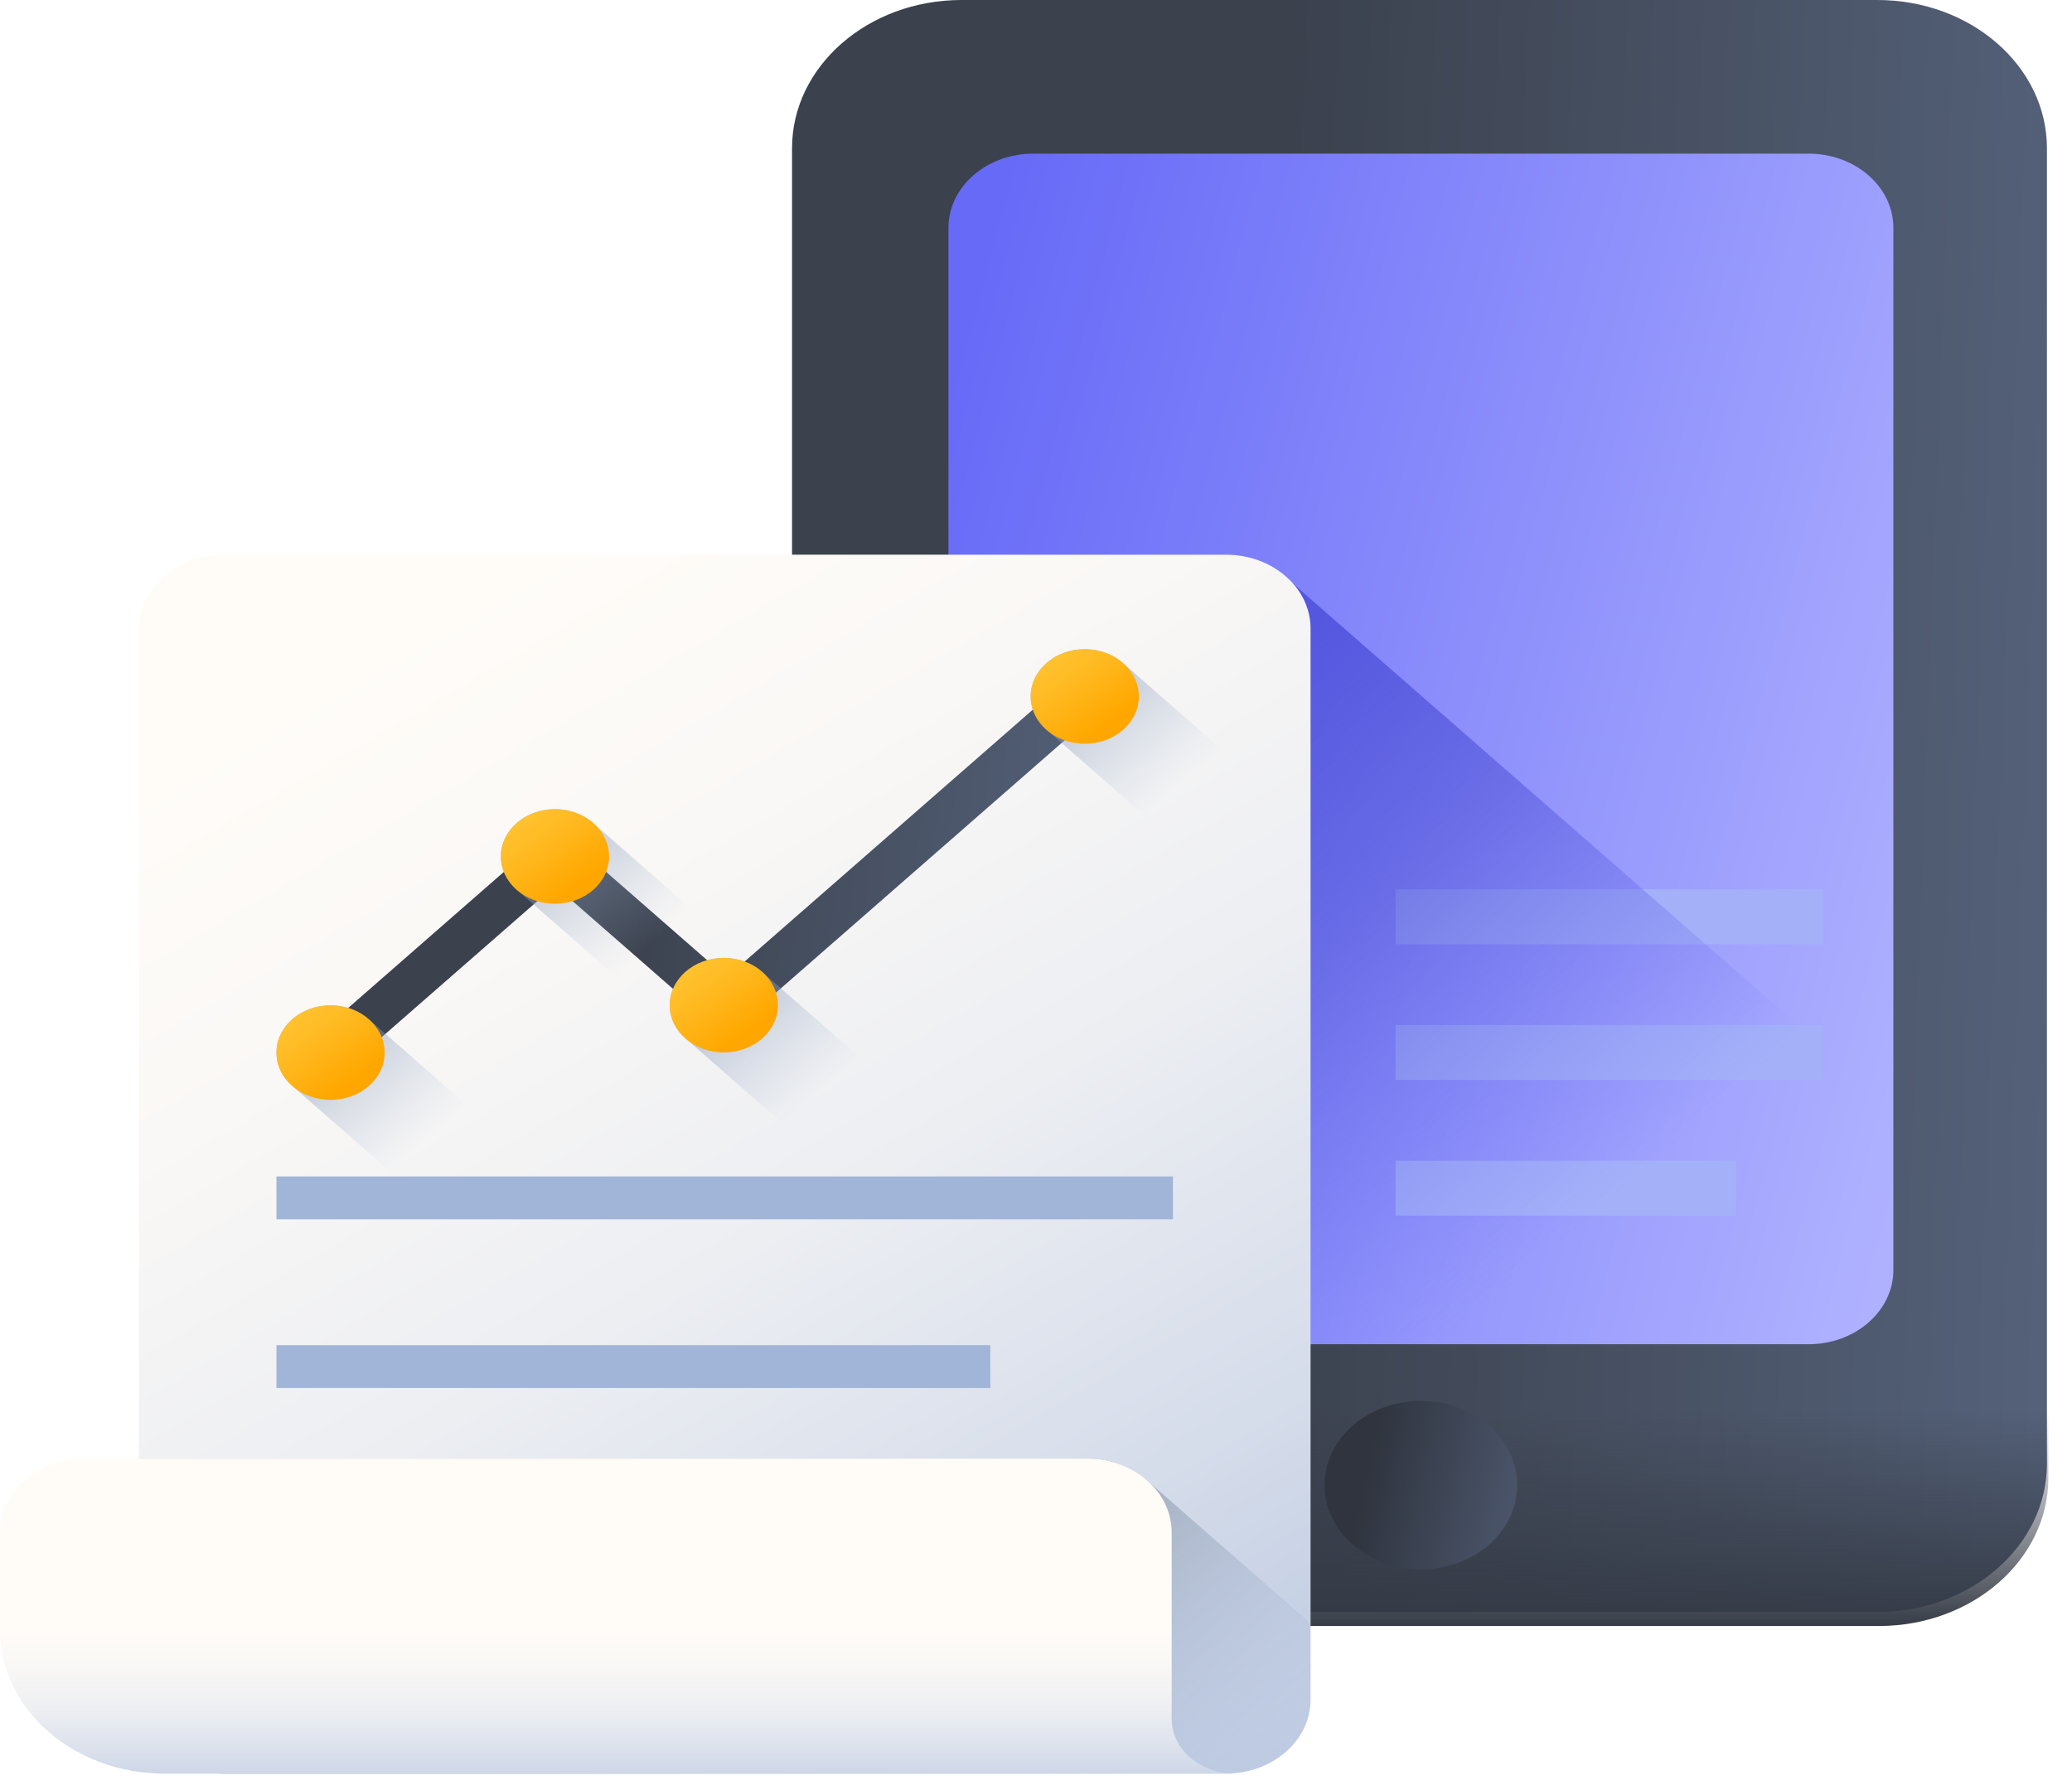 <svg xmlns="http://www.w3.org/2000/svg" width="81" height="70" viewBox="0 0 81 70" fill="none"><path d="M73.391 63.025H37.591C33.931 63.025 30.963 60.431 30.963 57.231V5.795C30.963 2.594 33.931 0 37.591 0H73.391C77.052 0 80.02 2.594 80.02 5.795V57.231C80.02 60.431 77.052 63.025 73.391 63.025Z" fill="url(#paint0_linear_14_23656)"></path><path d="M31.019 52.556V57.778C31.019 60.978 33.987 63.572 37.648 63.572H73.448C77.108 63.572 80.076 60.978 80.076 57.778V52.556H31.019Z" fill="url(#paint1_linear_14_23656)"></path><path d="M70.697 52.556H40.398C38.564 52.556 37.077 51.257 37.077 49.654V8.909C37.077 7.305 38.564 6.006 40.398 6.006H70.697C72.531 6.006 74.017 7.305 74.017 8.909V49.654C74.017 51.257 72.53 52.556 70.697 52.556Z" fill="url(#paint2_linear_14_23656)"></path><path d="M59.313 58.064C59.313 59.882 57.627 61.356 55.547 61.356C53.467 61.356 51.781 59.882 51.781 58.064C51.781 56.246 53.467 54.772 55.547 54.772C57.627 54.772 59.313 56.246 59.313 58.064Z" fill="url(#paint3_linear_14_23656)"></path><path d="M54.557 34.77H71.259V36.917H54.557V34.77Z" fill="#A4B1F9"></path><path d="M54.557 40.076H71.259V42.223H54.557V40.076Z" fill="#A4B1F9"></path><path d="M54.557 45.382H67.857V47.529H54.557V45.382Z" fill="#A4B1F9"></path><path d="M50.55 22.821C49.947 22.133 48.998 21.686 47.929 21.686H37.077V49.654C37.077 51.257 38.564 52.556 40.398 52.556H70.697C72.53 52.556 74.017 51.257 74.017 49.654V43.335L50.55 22.821Z" fill="url(#paint4_linear_14_23656)"></path><path d="M47.928 69.342H8.732C6.908 69.342 5.428 68.049 5.428 66.454V24.575C5.428 22.979 6.908 21.686 8.732 21.686H47.929C49.753 21.686 51.233 22.979 51.233 24.575V66.454C51.233 68.049 49.753 69.342 47.928 69.342Z" fill="url(#paint5_linear_14_23656)"></path><path d="M8.732 69.343H47.929C49.753 69.343 51.233 68.049 51.233 66.454V63.468L44.946 57.972C44.341 57.391 43.47 57.026 42.5 57.026H5.428V66.454C5.428 68.049 6.908 69.343 8.732 69.343Z" fill="url(#paint6_linear_14_23656)"></path><path d="M42.501 57.026H3.304C1.479 57.026 0 58.319 0 59.914V63.722C0 66.826 2.879 69.343 6.429 69.343H48.258C46.903 69.343 45.804 68.382 45.804 67.198V59.914C45.804 58.319 44.325 57.026 42.501 57.026Z" fill="url(#paint7_linear_14_23656)"></path><path d="M10.807 45.996H45.854V47.671H10.807V45.996Z" fill="#A1B5D8"></path><path d="M10.807 52.592H38.715V54.267H10.807V52.592Z" fill="#A1B5D8"></path><path d="M13.576 41.726L12.268 40.583L21.696 32.341L28.407 38.208L41.801 26.499L43.109 27.642L28.407 40.495L21.696 34.629L13.576 41.726Z" fill="url(#paint8_linear_14_23656)"></path><path d="M23.245 32.229C22.859 31.865 22.309 31.636 21.696 31.636C20.528 31.636 19.581 32.464 19.581 33.485C19.581 34.021 19.843 34.501 20.259 34.839L25.84 39.717C26.226 40.081 26.777 40.31 27.389 40.31C28.557 40.31 29.504 39.482 29.504 38.461C29.504 37.926 29.242 37.445 28.826 37.107L23.245 32.229Z" fill="url(#paint9_linear_14_23656)"></path><path d="M14.471 39.898C14.085 39.535 13.534 39.306 12.922 39.306C11.754 39.306 10.807 40.134 10.807 41.155C10.807 41.69 11.069 42.171 11.485 42.509L17.066 47.388C17.452 47.751 18.002 47.98 18.615 47.98C19.783 47.98 20.73 47.153 20.73 46.131C20.73 45.596 20.468 45.115 20.052 44.778L14.471 39.898Z" fill="url(#paint10_linear_14_23656)"></path><path d="M15.037 41.155C15.037 42.176 14.09 43.004 12.922 43.004C11.754 43.004 10.807 42.176 10.807 41.155C10.807 40.134 11.754 39.306 12.922 39.306C14.09 39.306 15.037 40.134 15.037 41.155Z" fill="url(#paint11_linear_14_23656)"></path><path d="M23.811 33.485C23.811 34.506 22.864 35.334 21.696 35.334C20.528 35.334 19.581 34.506 19.581 33.485C19.581 32.464 20.528 31.636 21.696 31.636C22.864 31.636 23.811 32.464 23.811 33.485Z" fill="url(#paint12_linear_14_23656)"></path><path d="M29.845 38.044C29.459 37.68 28.909 37.451 28.296 37.451C27.128 37.451 26.181 38.279 26.181 39.3C26.181 39.835 26.443 40.317 26.859 40.654L32.44 45.533C32.827 45.897 33.376 46.126 33.989 46.126C35.157 46.126 36.104 45.298 36.104 44.277C36.104 43.741 35.842 43.26 35.426 42.923L29.845 38.044Z" fill="url(#paint13_linear_14_23656)"></path><path d="M30.412 39.3C30.412 40.321 29.465 41.149 28.296 41.149C27.128 41.149 26.181 40.321 26.181 39.3C26.181 38.279 27.128 37.451 28.296 37.451C29.465 37.451 30.412 38.279 30.412 39.3Z" fill="url(#paint14_linear_14_23656)"></path><path d="M43.956 25.973C43.57 25.61 43.02 25.381 42.407 25.381C41.239 25.381 40.292 26.209 40.292 27.23C40.292 27.765 40.554 28.246 40.97 28.584L46.551 33.462C46.937 33.826 47.487 34.055 48.1 34.055C49.268 34.055 50.215 33.227 50.215 32.206C50.215 31.671 49.953 31.19 49.537 30.852L43.956 25.973Z" fill="url(#paint15_linear_14_23656)"></path><path d="M44.522 27.23C44.522 28.251 43.575 29.079 42.407 29.079C41.239 29.079 40.292 28.251 40.292 27.23C40.292 26.209 41.239 25.381 42.407 25.381C43.575 25.381 44.522 26.209 44.522 27.23Z" fill="url(#paint16_linear_14_23656)"></path><defs><linearGradient id="paint0_linear_14_23656" x1="30.963" y1="4.202" x2="81.566" y2="6.089" gradientUnits="userSpaceOnUse"><stop offset="0.382" stop-color="#3B414D"></stop><stop offset="1" stop-color="#546179"></stop></linearGradient><linearGradient id="paint1_linear_14_23656" x1="55.547" y1="55.194" x2="55.547" y2="63.642" gradientUnits="userSpaceOnUse"><stop stop-color="#343A45" stop-opacity="0"></stop><stop offset="0.047" stop-color="#343A45" stop-opacity="0.047"></stop><stop offset="0.467" stop-color="#343A45" stop-opacity="0.467"></stop><stop offset="0.799" stop-color="#343A45" stop-opacity="0.799"></stop><stop offset="1" stop-color="#343A45"></stop></linearGradient><linearGradient id="paint2_linear_14_23656" x1="37.337" y1="14.095" x2="79.88" y2="25.437" gradientUnits="userSpaceOnUse"><stop stop-color="#676AF7"></stop><stop offset="1" stop-color="#AFB1FF"></stop></linearGradient><linearGradient id="paint3_linear_14_23656" x1="51.781" y1="55.211" x2="59.517" y2="56.803" gradientUnits="userSpaceOnUse"><stop offset="0.255" stop-color="#2F343E"></stop><stop offset="1" stop-color="#4A5469"></stop></linearGradient><linearGradient id="paint4_linear_14_23656" x1="59.132" y1="50.211" x2="42.679" y2="31.391" gradientUnits="userSpaceOnUse"><stop stop-color="#676AF4" stop-opacity="0"></stop><stop offset="0.584" stop-color="#5356D9" stop-opacity="0.584"></stop><stop offset="1" stop-color="#5457DF"></stop></linearGradient><linearGradient id="paint5_linear_14_23656" x1="13.348" y1="25.825" x2="47.934" y2="85.3" gradientUnits="userSpaceOnUse"><stop stop-color="#FFFCF8"></stop><stop offset="0.188" stop-color="#FAF8F6"></stop><stop offset="0.404" stop-color="#ECEEF2"></stop><stop offset="0.635" stop-color="#D5DCEA"></stop><stop offset="0.875" stop-color="#B5C4DF"></stop><stop offset="1" stop-color="#A1B5D8"></stop></linearGradient><linearGradient id="paint6_linear_14_23656" x1="40.817" y1="76.473" x2="28.035" y2="61.85" gradientUnits="userSpaceOnUse"><stop stop-color="#A1B5D8" stop-opacity="0"></stop><stop offset="0.034" stop-color="#9FB3D5" stop-opacity="0.035"></stop><stop offset="0.452" stop-color="#8898AF" stop-opacity="0.451"></stop><stop offset="0.788" stop-color="#798898" stop-opacity="0.788"></stop><stop offset="1" stop-color="#748290"></stop></linearGradient><linearGradient id="paint7_linear_14_23656" x1="24.129" y1="63.512" x2="24.129" y2="72.003" gradientUnits="userSpaceOnUse"><stop stop-color="#FFFCF8"></stop><stop offset="0.188" stop-color="#FAF8F6"></stop><stop offset="0.404" stop-color="#ECEEF2"></stop><stop offset="0.635" stop-color="#D5DCEA"></stop><stop offset="0.875" stop-color="#B5C4DF"></stop><stop offset="1" stop-color="#A1B5D8"></stop></linearGradient><linearGradient id="paint8_linear_14_23656" x1="12.268" y1="27.514" x2="43.828" y2="30.577" gradientUnits="userSpaceOnUse"><stop offset="0.382" stop-color="#3B414D"></stop><stop offset="1" stop-color="#546179"></stop></linearGradient><linearGradient id="paint9_linear_14_23656" x1="25.535" y1="36.84" x2="18.797" y2="29.133" gradientUnits="userSpaceOnUse"><stop stop-color="#A1B5D8" stop-opacity="0"></stop><stop offset="1" stop-color="#748290"></stop></linearGradient><linearGradient id="paint10_linear_14_23656" x1="16.761" y1="44.51" x2="10.023" y2="36.803" gradientUnits="userSpaceOnUse"><stop stop-color="#A1B5D8" stop-opacity="0"></stop><stop offset="1" stop-color="#748290"></stop></linearGradient><linearGradient id="paint11_linear_14_23656" x1="11.067" y1="39.233" x2="13.456" y2="42.472" gradientUnits="userSpaceOnUse"><stop stop-color="#FFC738"></stop><stop offset="0.429" stop-color="#FFBB23"></stop><stop offset="1" stop-color="#FFA700"></stop></linearGradient><linearGradient id="paint12_linear_14_23656" x1="19.841" y1="31.563" x2="22.23" y2="34.802" gradientUnits="userSpaceOnUse"><stop stop-color="#FFC738"></stop><stop offset="0.429" stop-color="#FFBB23"></stop><stop offset="1" stop-color="#FFA700"></stop></linearGradient><linearGradient id="paint13_linear_14_23656" x1="32.135" y1="42.656" x2="25.397" y2="34.949" gradientUnits="userSpaceOnUse"><stop stop-color="#A1B5D8" stop-opacity="0"></stop><stop offset="1" stop-color="#748290"></stop></linearGradient><linearGradient id="paint14_linear_14_23656" x1="26.441" y1="37.378" x2="28.83" y2="40.618" gradientUnits="userSpaceOnUse"><stop stop-color="#FFC738"></stop><stop offset="0.429" stop-color="#FFBB23"></stop><stop offset="1" stop-color="#FFA700"></stop></linearGradient><linearGradient id="paint15_linear_14_23656" x1="46.246" y1="30.586" x2="39.508" y2="22.878" gradientUnits="userSpaceOnUse"><stop stop-color="#A1B5D8" stop-opacity="0"></stop><stop offset="1" stop-color="#748290"></stop></linearGradient><linearGradient id="paint16_linear_14_23656" x1="40.552" y1="25.308" x2="42.941" y2="28.547" gradientUnits="userSpaceOnUse"><stop stop-color="#FFC738"></stop><stop offset="0.429" stop-color="#FFBB23"></stop><stop offset="1" stop-color="#FFA700"></stop></linearGradient></defs></svg>